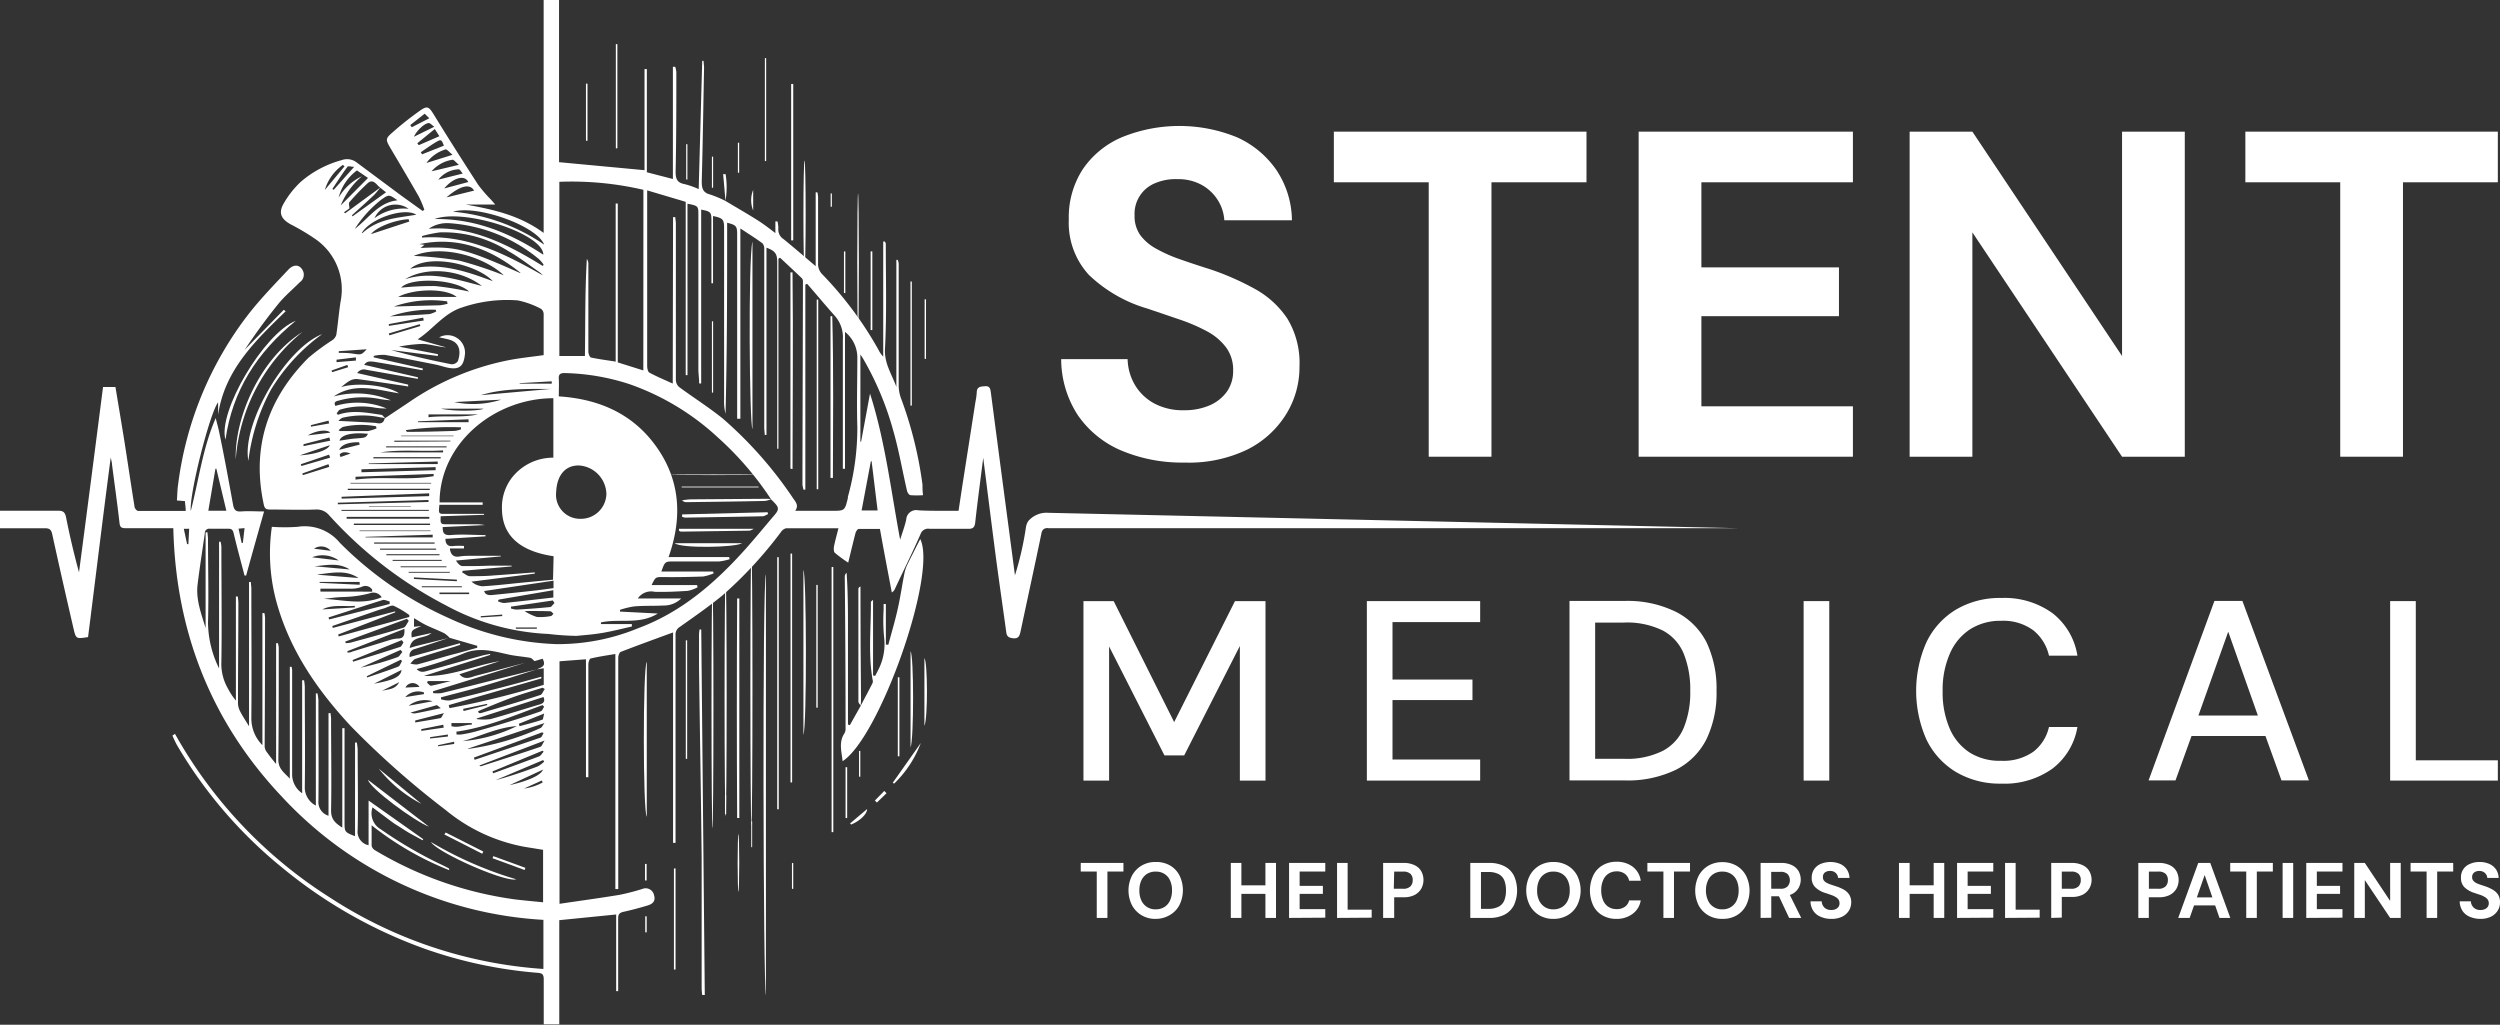 <svg xmlns="http://www.w3.org/2000/svg" viewBox="0 0 312.01 127.89"><rect x="0" y="0" width="312.01" height="127.89" fill="#333333" stroke="none"/><defs><style>.cls-1{fill:#fff;}</style></defs><g id="Layer_2" data-name="Layer 2"><g id="Layer_1-2" data-name="Layer 1"><path class="cls-1" d="M147.81,57.73a19.54,19.54,0,0,1-7.86-1.5,12.49,12.49,0,0,1-5.43-4.41,12.86,12.86,0,0,1-2.08-7h8.29a6.65,6.65,0,0,0,.93,3.25,6.25,6.25,0,0,0,2.41,2.29,7.55,7.55,0,0,0,3.68.84,7.94,7.94,0,0,0,3.22-.61,5.19,5.19,0,0,0,2.15-1.71,4.42,4.42,0,0,0,.78-2.61,4.69,4.69,0,0,0-.87-2.9,7.22,7.22,0,0,0-2.35-2,22.48,22.48,0,0,0-3.42-1.48l-4-1.36a17.76,17.76,0,0,1-7.37-4.23,9.61,9.61,0,0,1-2.5-6.91,11,11,0,0,1,1.74-6.26,11.21,11.21,0,0,1,4.88-4,19,19,0,0,1,14.36,0,11.86,11.86,0,0,1,4.93,4.09,11.51,11.51,0,0,1,1.94,6.27H152.8A5.31,5.31,0,0,0,152,25a5.51,5.51,0,0,0-2-1.91,6,6,0,0,0-3-.73,6.52,6.52,0,0,0-2.76.47,4.12,4.12,0,0,0-2.64,4.06,4.09,4.09,0,0,0,.7,2.44,6.08,6.08,0,0,0,2,1.71,18.3,18.3,0,0,0,3,1.33c1.16.41,2.41.82,3.77,1.25a33.43,33.43,0,0,1,5.6,2.47,11.54,11.54,0,0,1,4,3.68,10.65,10.65,0,0,1,1.51,6,11.15,11.15,0,0,1-1.66,5.92,12,12,0,0,1-4.84,4.41A16.81,16.81,0,0,1,147.81,57.73Z"/><path class="cls-1" d="M178.31,57V22.75H166.47V16.43H198v6.32H186.14V57Z"/><path class="cls-1" d="M204.51,57V16.43h26.74v6.32H212.34V33.37h17.17v6.09H212.34V50.71h18.91V57Z"/><path class="cls-1" d="M238.33,57V16.43h7.83l18.68,28v-28h7.83V57h-7.83l-18.68-28V57Z"/><path class="cls-1" d="M292.07,57V22.75H280.23V16.43h31.51v6.32H299.9V57Z"/><polygon class="cls-1" points="146.54 90.12 138.99 75.02 135.22 75.02 135.22 97.42 138.42 97.42 138.42 80.68 145.33 94.28 147.79 94.28 154.74 80.62 154.74 97.42 157.94 97.42 157.94 75.02 154.13 75.02 146.54 90.12"/><polygon class="cls-1" points="170.59 97.42 184.73 97.42 184.73 94.79 173.79 94.79 173.79 87.37 183.77 87.37 183.77 84.81 173.79 84.81 173.79 77.64 184.73 77.64 184.73 75.02 170.59 75.02 170.59 97.42"/><path class="cls-1" d="M209.22,76.39A13.65,13.65,0,0,0,202.76,75h-6.88v22.4h6.88a13.77,13.77,0,0,0,6.46-1.36A8.62,8.62,0,0,0,213,92.2a13.33,13.33,0,0,0,1.23-6,13.48,13.48,0,0,0-1.23-6A8.69,8.69,0,0,0,209.22,76.39Zm.94,14.39a5.73,5.73,0,0,1-2.62,2.92,10,10,0,0,1-4.91,1h-3.55v-17h3.55a10.13,10.13,0,0,1,4.91,1,5.74,5.74,0,0,1,2.62,2.94,12,12,0,0,1,.79,4.58A11.73,11.73,0,0,1,210.16,90.78Z"/><rect class="cls-1" x="225.1" y="75.02" width="3.2" height="22.4"/><path class="cls-1" d="M245.87,78.54a7,7,0,0,1,3.9-1.06,6.29,6.29,0,0,1,4,1.19,5.63,5.63,0,0,1,1.95,3.16h3.55a8.35,8.35,0,0,0-3.12-5.31,10.23,10.23,0,0,0-6.38-1.89,10.73,10.73,0,0,0-5.67,1.46,9.59,9.59,0,0,0-3.68,4.08,15,15,0,0,0,0,12.11,9.59,9.59,0,0,0,3.68,4.06,10.73,10.73,0,0,0,5.67,1.46,10.28,10.28,0,0,0,6.38-1.87,8.22,8.22,0,0,0,3.12-5.2h-3.55a5.41,5.41,0,0,1-1.95,3.09,6.53,6.53,0,0,1-4,1.13,7.06,7.06,0,0,1-3.9-1,6.74,6.74,0,0,1-2.53-3,11.33,11.33,0,0,1-.89-4.68,11.21,11.21,0,0,1,.89-4.67A6.85,6.85,0,0,1,245.87,78.54Z"/><path class="cls-1" d="M276.37,75l-8.22,22.4h3.36l2-5.54h9.23l2,5.54h3.42L279.86,75Zm-2,14.3,3.72-10.46,3.7,10.46Z"/><polygon class="cls-1" points="301.5 94.89 301.5 75.02 298.3 75.02 298.3 97.42 311.74 97.42 311.74 94.89 301.5 94.89"/><path class="cls-1" d="M136.88,114.56v-5.79h-2V107.7h5.33v1.07h-2v5.79Z"/><path class="cls-1" d="M144.23,114.68a3.33,3.33,0,0,1-1.75-.45,3.21,3.21,0,0,1-1.2-1.25,4.11,4.11,0,0,1,0-3.7,3.21,3.21,0,0,1,1.2-1.25,3.33,3.33,0,0,1,1.75-.45A3.43,3.43,0,0,1,146,108a3.07,3.07,0,0,1,1.2,1.25,4.19,4.19,0,0,1,0,3.7,3.07,3.07,0,0,1-1.2,1.25A3.43,3.43,0,0,1,144.23,114.68Zm0-1.19a2,2,0,0,0,1.09-.29,1.85,1.85,0,0,0,.7-.81,2.89,2.89,0,0,0,.25-1.26,2.86,2.86,0,0,0-.25-1.26,1.85,1.85,0,0,0-.7-.81,2,2,0,0,0-1.09-.28,2,2,0,0,0-1.07.28,1.94,1.94,0,0,0-.71.81,2.86,2.86,0,0,0-.25,1.26,2.89,2.89,0,0,0,.25,1.26,1.94,1.94,0,0,0,.71.81A1.91,1.91,0,0,0,144.23,113.49Z"/><path class="cls-1" d="M153.61,114.56V107.7h1.32v6.86Zm1.14-3v-1.07h3.4v1.07Zm3.18,3V107.7h1.32v6.86Z"/><path class="cls-1" d="M160.88,114.56V107.7h4.52v1.07h-3.2v1.79h2.9v1h-2.9v1.9h3.2v1.07Z"/><path class="cls-1" d="M166.87,114.56V107.7h1.32v5.83h3v1Z"/><path class="cls-1" d="M172.62,114.56V107.7h2.56a3,3,0,0,1,1.39.29,1.84,1.84,0,0,1,.82.76,2.29,2.29,0,0,1,0,2.14,2.05,2.05,0,0,1-.81.79,2.89,2.89,0,0,1-1.41.3H174v2.58Zm1.33-3.64h1.15a1.24,1.24,0,0,0,.93-.3,1.07,1.07,0,0,0,.28-.78,1,1,0,0,0-.28-.78,1.28,1.28,0,0,0-.93-.28H174Z"/><path class="cls-1" d="M183.5,114.56V107.7h2.3a4,4,0,0,1,2,.43,2.67,2.67,0,0,1,1.16,1.19,4.5,4.5,0,0,1,0,3.62,2.74,2.74,0,0,1-1.16,1.2,4.16,4.16,0,0,1-2,.42Zm1.33-1.13h.9a2.73,2.73,0,0,0,1.32-.28,1.54,1.54,0,0,0,.7-.79,3.24,3.24,0,0,0,.2-1.23,3.29,3.29,0,0,0-.2-1.24,1.58,1.58,0,0,0-.7-.79,2.73,2.73,0,0,0-1.32-.27h-.9Z"/><path class="cls-1" d="M193.86,114.68a3.38,3.38,0,0,1-1.75-.45,3.25,3.25,0,0,1-1.19-1.25,4.11,4.11,0,0,1,0-3.7,3.25,3.25,0,0,1,1.19-1.25,3.38,3.38,0,0,1,1.75-.45,3.44,3.44,0,0,1,1.78.45,3.07,3.07,0,0,1,1.2,1.25,4.19,4.19,0,0,1,0,3.7,3.07,3.07,0,0,1-1.2,1.25A3.44,3.44,0,0,1,193.86,114.68Zm0-1.19a2,2,0,0,0,1.1-.29,1.85,1.85,0,0,0,.7-.81,2.89,2.89,0,0,0,.25-1.26,2.86,2.86,0,0,0-.25-1.26,1.85,1.85,0,0,0-.7-.81,2,2,0,0,0-1.1-.28,1.86,1.86,0,0,0-1.77,1.09,2.86,2.86,0,0,0-.25,1.26,2.89,2.89,0,0,0,.25,1.26,1.94,1.94,0,0,0,.71.81A1.88,1.88,0,0,0,193.86,113.49Z"/><path class="cls-1" d="M201.74,114.68a3.38,3.38,0,0,1-1.77-.45,2.85,2.85,0,0,1-1.14-1.24,4.48,4.48,0,0,1,0-3.7A2.9,2.9,0,0,1,200,108a3.38,3.38,0,0,1,1.77-.45,3.26,3.26,0,0,1,2,.62,2.63,2.63,0,0,1,1,1.75h-1.45a1.4,1.4,0,0,0-.53-.86,1.64,1.64,0,0,0-1.05-.31,1.83,1.83,0,0,0-1,.29,1.77,1.77,0,0,0-.66.81,3,3,0,0,0-.24,1.26,3.08,3.08,0,0,0,.24,1.26,1.77,1.77,0,0,0,.66.81,1.83,1.83,0,0,0,1,.28,1.7,1.7,0,0,0,1.05-.29,1.32,1.32,0,0,0,.53-.8h1.45a2.54,2.54,0,0,1-1,1.67A3.26,3.26,0,0,1,201.74,114.68Z"/><path class="cls-1" d="M207.6,114.56v-5.79h-2V107.7h5.32v1.07h-2v5.79Z"/><path class="cls-1" d="M214.94,114.68a3.38,3.38,0,0,1-1.75-.45A3.21,3.21,0,0,1,212,113a4.19,4.19,0,0,1,0-3.7,3.21,3.21,0,0,1,1.2-1.25,3.38,3.38,0,0,1,1.75-.45,3.46,3.46,0,0,1,1.78.45,3.11,3.11,0,0,1,1.19,1.25,4.19,4.19,0,0,1,0,3.7,3.11,3.11,0,0,1-1.19,1.25A3.46,3.46,0,0,1,214.94,114.68Zm0-1.19a1.93,1.93,0,0,0,1.09-.29,1.87,1.87,0,0,0,.71-.81,3,3,0,0,0,.25-1.26,3,3,0,0,0-.25-1.26,1.87,1.87,0,0,0-.71-.81,2,2,0,0,0-1.09-.28,1.93,1.93,0,0,0-1.06.28,1.81,1.81,0,0,0-.71.81,2.86,2.86,0,0,0-.26,1.26,2.89,2.89,0,0,0,.26,1.26,1.81,1.81,0,0,0,.71.81A1.85,1.85,0,0,0,214.94,113.49Z"/><path class="cls-1" d="M219.73,114.56V107.7h2.57a2.93,2.93,0,0,1,1.37.29,1.91,1.91,0,0,1,.81.75,2.22,2.22,0,0,1,.26,1.06,2.12,2.12,0,0,1-.26,1,1.92,1.92,0,0,1-.8.77,3,3,0,0,1-1.4.29h-1.22v2.68Zm1.33-3.64h1.15a1.17,1.17,0,0,0,.89-.3,1.17,1.17,0,0,0,0-1.53,1.23,1.23,0,0,0-.9-.28h-1.15Zm2.23,3.64-1.41-3h1.43l1.49,3Z"/><path class="cls-1" d="M228.55,114.68a3.24,3.24,0,0,1-1.32-.26,2,2,0,0,1-.92-.74,2.17,2.17,0,0,1-.35-1.19h1.4a1,1,0,0,0,.16.55.94.94,0,0,0,.4.39,1.23,1.23,0,0,0,.62.14,1.32,1.32,0,0,0,.55-.1.94.94,0,0,0,.36-.29.72.72,0,0,0,.13-.44.84.84,0,0,0-.14-.49,1.2,1.2,0,0,0-.4-.33,2.81,2.81,0,0,0-.58-.25c-.22-.08-.44-.16-.68-.23a3.1,3.1,0,0,1-1.24-.72,1.58,1.58,0,0,1-.43-1.17,1.86,1.86,0,0,1,.3-1.06,1.89,1.89,0,0,1,.82-.67,3.2,3.2,0,0,1,2.43,0,2,2,0,0,1,.83.69,1.93,1.93,0,0,1,.33,1.06H229.4a.9.9,0,0,0-.13-.42.94.94,0,0,0-.85-.45,1,1,0,0,0-.47.08.67.67,0,0,0-.44.68.69.69,0,0,0,.11.42,1.1,1.1,0,0,0,.34.29,3.11,3.11,0,0,0,.51.22l.63.21a5.55,5.55,0,0,1,1,.42,2,2,0,0,1,.68.62,1.8,1.8,0,0,1,.26,1,2,2,0,0,1-.28,1,2.06,2.06,0,0,1-.82.75A3,3,0,0,1,228.55,114.68Z"/><path class="cls-1" d="M237,114.56V107.7h1.33v6.86Zm1.15-3v-1.07h3.4v1.07Zm3.18,3V107.7h1.32v6.86Z"/><path class="cls-1" d="M244.25,114.56V107.7h4.52v1.07h-3.2v1.79h2.9v1h-2.9v1.9h3.2v1.07Z"/><path class="cls-1" d="M250.24,114.56V107.7h1.32v5.83h3v1Z"/><path class="cls-1" d="M256,114.56V107.7h2.56a3,3,0,0,1,1.39.29,1.84,1.84,0,0,1,.82.76,2.21,2.21,0,0,1,.27,1.1,2.1,2.1,0,0,1-.27,1,2,2,0,0,1-.8.79,2.89,2.89,0,0,1-1.41.3h-1.24v2.58Zm1.32-3.64h1.16a1.24,1.24,0,0,0,.93-.3,1.11,1.11,0,0,0,.28-.78,1.06,1.06,0,0,0-.28-.78,1.28,1.28,0,0,0-.93-.28h-1.16Z"/><path class="cls-1" d="M266.87,114.56V107.7h2.56a3,3,0,0,1,1.39.29,1.84,1.84,0,0,1,.82.76,2.29,2.29,0,0,1,0,2.14,2.05,2.05,0,0,1-.81.79,2.89,2.89,0,0,1-1.41.3h-1.24v2.58Zm1.32-3.64h1.16a1.24,1.24,0,0,0,.93-.3,1.11,1.11,0,0,0,.28-.78,1.06,1.06,0,0,0-.28-.78,1.28,1.28,0,0,0-.93-.28h-1.16Z"/><path class="cls-1" d="M271.85,114.56l2.5-6.86h1.5l2.5,6.86H277l-1.85-5.35-1.87,5.35ZM273,113l.35-1h3.49l.34,1Z"/><path class="cls-1" d="M280.34,114.56v-5.79h-2V107.7h5.32v1.07h-2v5.79Z"/><path class="cls-1" d="M284.88,114.56V107.7h1.32v6.86Z"/><path class="cls-1" d="M287.83,114.56V107.7h4.52v1.07h-3.2v1.79h2.9v1h-2.9v1.9h3.2v1.07Z"/><path class="cls-1" d="M293.82,114.56V107.7h1.32l3.16,4.74V107.7h1.32v6.86H298.3l-3.16-4.72v4.72Z"/><path class="cls-1" d="M302.85,114.56v-5.79h-2V107.7h5.32v1.07h-2v5.79Z"/><path class="cls-1" d="M309.58,114.68a3.29,3.29,0,0,1-1.33-.26,2,2,0,0,1-.92-.74,2.26,2.26,0,0,1-.35-1.19h1.4a1.11,1.11,0,0,0,.16.55,1,1,0,0,0,.41.39,1.21,1.21,0,0,0,.62.14,1.27,1.27,0,0,0,.54-.1.91.91,0,0,0,.37-.29.79.79,0,0,0,.13-.44.77.77,0,0,0-.15-.49,1.2,1.2,0,0,0-.4-.33,2.51,2.51,0,0,0-.57-.25l-.68-.23a3.15,3.15,0,0,1-1.25-.72,1.61,1.61,0,0,1-.42-1.17,1.76,1.76,0,0,1,1.12-1.73,2.86,2.86,0,0,1,1.2-.24,2.89,2.89,0,0,1,1.22.24,2,2,0,0,1,.84.69,2,2,0,0,1,.32,1.06h-1.42a.8.8,0,0,0-.13-.42.9.9,0,0,0-.34-.33,1,1,0,0,0-.51-.12,1,1,0,0,0-.46.08.7.7,0,0,0-.45.68.7.7,0,0,0,.12.42,1.18,1.18,0,0,0,.33.29,4.11,4.11,0,0,0,.51.22l.64.21a5.44,5.44,0,0,1,.94.42,2,2,0,0,1,.69.62,1.8,1.8,0,0,1,.25,1,1.87,1.87,0,0,1-.28,1,2.06,2.06,0,0,1-.82.75A2.94,2.94,0,0,1,309.58,114.68Z"/><path class="cls-1" d="M216.92,65.92c-50.64,0-85.52,0-86.08,0a.78.78,0,0,0-.6.13.88.88,0,0,0-.27.54c-.84,4.06-1.73,8.11-2.59,12.17-.12.56-.24,1-1,.89-.51-.06-.73-.25-.79-.72-.41-3-.85-6-1.25-9-.55-4.19-1.07-8.38-1.63-12.79-.36,2.84-.71,5.45-1,8.07-.07.63-.31.81-.91.79-1.59,0-3.18,0-4.77,0a1,1,0,0,0-1.14.65c-1,2.29-2.13,4.55-3.19,6.82a.92.92,0,0,1-.4.47c-.49-2.61-1-5.21-1.48-7.93-.86,0-1.76,0-2.64,0-.15,0-.36.32-.41.52-.31,1.19-.59,2.38-.91,3.69A17.56,17.56,0,0,1,104.2,69c-.16-.14-.16-.56-.11-.82.14-.72.35-1.43.55-2.25-2.24,0-4.38,0-6.53,0a1.1,1.1,0,0,0-.63.45,51.25,51.25,0,0,1-7.34,7.95c-1.7,1.39-3.52,2.65-5.31,3.92a1.08,1.08,0,0,0-.52,1q0,12.3,0,24.61c0,.44,0,.89,0,1.33H84V78.93c-2.29.84-4.42,1.61-6.53,2.43-.18.07-.31.49-.31.74,0,3.75,0,7.49,0,11.23,0,5.57,0,11.13,0,16.7,0,.31,0,.62,0,.93H76.8V81.62c-1.13.19-2.11.33-3.07.56-.15,0-.3.48-.3.74q0,6.42,0,12.84V97h-.3V82.28l-3.3.25V112.8c2.55-.38,5-.71,7.49-1.12a28,28,0,0,0,2.83-.73,1.07,1.07,0,0,1,1.48.79c.22.71-.18,1.08-.78,1.26-1,.3-2,.57-3,.79-.51.11-.71.29-.7.85,0,2.74,0,5.49,0,8.23v.83h-.25v-9.57l-7.1.71v13H67.86v-2.63c0-1,0-2,0-3,0-.61-.2-.76-.78-.8a55.56,55.56,0,0,1-14.07-3,59.44,59.44,0,0,1-17.64-10A56.53,56.53,0,0,1,22.09,93a13.17,13.17,0,0,1-.57-1.2l.32-.21A57.14,57.14,0,0,0,41.15,112a55.58,55.58,0,0,0,26.67,8.93v-6.13A48.16,48.16,0,0,1,35.19,99.44c-8.85-9.36-13.25-20.61-13.56-33.52h-1.9c-1.36,0-2.72,0-4.08,0-.46,0-.67-.1-.73-.62-.28-2.44-.62-4.87-.94-7.31,0-.24-.08-.49-.16-.89-1,7.6-1.89,15-2.83,22.41-1.47.23-1.5.24-1.8-1-.91-3.94-1.81-7.88-2.67-11.83-.13-.62-.38-.77-1-.75-1.81,0-3.63,0-5.55,0V63.74H.92c2.1,0,4.2,0,6.31,0,.55,0,.85.1,1,.75.46,2.33,1,4.63,1.63,6.94q1.52-11.55,3-23.13h1.55c.37,2.25.75,4.49,1.11,6.73.43,2.73.83,5.47,1.27,8.2,0,.21.3.54.45.54,1.95,0,3.89,0,5.94,0,0-.46-.07-.81-.1-1.23l-1-.08c.05-.67.05-1.35.15-2a43.74,43.74,0,0,1,8.59-21c1.57-2.05,3.38-3.9,5.15-5.79.73-.78,1.5-.64,1.86.18a1.13,1.13,0,0,1-.4,1.36c-.94.94-2,1.83-2.8,2.85-1.46,1.8-2.81,3.68-4.1,5.6l4.89-5,.23.19c-3.77,3.67-7.6,7.3-8.43,12.91V50.22c-1,1.23-3.62,11.42-3.41,13.55,1-3.85,1.49-7.85,3.11-11.59.16.63.34,1.25.46,1.88C28,57,28.54,60,29.09,63c.11.6.31.88,1,.83.91-.07,1.83,0,2.87,0-.75,2.64-1.5,5.3-2.24,8h-.2c-.46-1.76-.94-3.52-1.36-5.28-.1-.44-.28-.58-.72-.56-.74,0-1.48,0-2.23,0a.55.55,0,0,0-.65.57c-.3,2.13-.64,4.25-.9,6.39-.23,1.9.47,3.66,1,5.44V66.44l.24,0c0,.28.06.56.06.83,0,3.49.1,7,0,10.46a13.23,13.23,0,0,0,1.38,5.69V67.61l.19,0a3.44,3.44,0,0,1,.1.63c0,4.77.07,9.54,0,14.31a6.15,6.15,0,0,0,.81,3.37,8.73,8.73,0,0,0,1,1.52v-13l.23,0a6.53,6.53,0,0,1,.08.76c0,4.18-.05,8.36-.05,12.54a2.22,2.22,0,0,0,.25,1c.3.59.67,1.15,1.13,1.9v-18l.23,0c0,.27.06.55.06.82,0,5.38.05,10.77,0,16.15A4.72,4.72,0,0,0,32.75,93V76.51H33a4.25,4.25,0,0,1,.08.61q0,8-.05,16a1.17,1.17,0,0,0,.19.63c.35.5.74,1,1.24,1.6V80.27l.23,0a3.66,3.66,0,0,1,.1.56c0,4.66,0,9.33-.05,14,0,1.16.77,1.62,1.43,2.35V83.22h.22a2.66,2.66,0,0,1,.07.39c0,4.36,0,8.72,0,13.07A2.84,2.84,0,0,0,37.71,99V84.9l.24,0a6.82,6.82,0,0,1,.09.79c0,4.15.06,8.31,0,12.46a2.55,2.55,0,0,0,1.38,2.39v-14l.2,0a7.36,7.36,0,0,1,.12.8c0,4.21.05,8.41,0,12.62A1.78,1.78,0,0,0,41,101.81V89h.26c0,.23.06.47.06.7,0,3.82.07,7.64,0,11.46,0,1.12.54,1.58,1.4,2.13V90.88H43c0,.5,0,1,0,1.48,0,3.41,0,6.82,0,10.23,0,1.22,0,1.27,1.31,1.77V92.67l.22,0a6.76,6.76,0,0,1,.11.89c0,3.33.07,6.67,0,10A1.72,1.72,0,0,0,46,105.49V99.91l6.82,4.82-.07.14c-.52-.28-1-.54-1.56-.85s-1.08-.68-1.61-1-1.05-.74-1.57-1.12l-1.52-1.14a2.3,2.3,0,0,0,1.05,2.75A52.15,52.15,0,0,0,55.28,108l.69.35c.06,0,.09.12.09.25A38.45,38.45,0,0,1,46.38,103c0,1,0,1.78,0,2.56a.88.88,0,0,0,.43.56,46,46,0,0,0,17.55,6.14c1.11.13,2.23.23,3.42.35v-6.55l-2.29-.37a21.49,21.49,0,0,1-9.86-4.59A107.24,107.24,0,0,1,43.8,90.64c-4.26-4.57-7.73-9.63-9.36-15.76a23.08,23.08,0,0,1-.51-9.13,22.89,22.89,0,0,0,3.21,0,5.68,5.68,0,0,1,5.28,2,45.2,45.2,0,0,0,13.72,9.45,34.56,34.56,0,0,0,13.28,3.19,26.26,26.26,0,0,0,10.26-2c5.39-2,9.62-5.68,13.4-9.91,1.12-1.26,2.2-2.57,3.29-3.86,1-1.12.95-1.24-.13-2.29h0a39.41,39.41,0,0,0-6.63-7.72,31.5,31.5,0,0,0-11-6.65,27.82,27.82,0,0,0-8.14-1.4c-.59,0-.77.18-.73.75s0,1.42,0,2.16c5.11.33,9.36,2.23,12.28,6.43s3.13,8.81,1.42,13.62H91l.06.27a7.34,7.34,0,0,1-1.28.28c-1.87,0-3.74,0-5.61,0-1.18,0-1.18,0-1.63,1.26H89l.06.23a6,6,0,0,1-1.3.39c-1.64.06-3.28.09-4.92.07-1,0-1-.07-1.52,1H87l.06.28a4.42,4.42,0,0,1-1.21.44c-1.38.09-2.77.16-4.15.12a2,2,0,0,0-2.1.83h5.42a3.07,3.07,0,0,1-2.25.88c-1.23.07-2.46,0-3.69.12a10.55,10.55,0,0,0-1.7.42l0,.22,4.72.24C79.81,78,77.3,77.17,75,77.68v.21h3.86l0,.3c-1.2.27-2.4.58-3.61.79s-2.19.27-3.28.38a33.53,33.53,0,0,1-3.51-.24,29.46,29.46,0,0,1-12.83-3.58A51.57,51.57,0,0,1,41.07,64.3a2,2,0,0,0-1.65-.71c-1.9.07-3.8,0-5.7,0-.43,0-.68-.06-.79-.58-1.56-7.15.46-13.22,5.54-18.33a27.12,27.12,0,0,1,3-2.22,1.28,1.28,0,0,0,.5-.66c.21-1.39.32-2.8.54-4.19a7.63,7.63,0,0,0-3.32-7.89A27.51,27.51,0,0,0,36.28,28c-1.14-.63-1.55-1.37-.93-2.5a11.5,11.5,0,0,1,2.19-2.81,13,13,0,0,1,5.12-2.71,1.94,1.94,0,0,1,1.82.27l5.61,4.17,2.66,1.91.21-.15a13,13,0,0,0-.68-1.63c-1.17-2.05-2.37-4.07-3.57-6.1-.58-1-.61-1.16.24-1.89,1.12-1,2.27-1.9,3.48-2.76.9-.63,1.1-.48,1.68.45,1.84,3,3.69,5.91,5.58,8.83a17.58,17.58,0,0,0,1.61,1.86l.51.59H58.15c3.38.61,6.71,1.33,9.7,3.54V0h1.92V20.24l10.67,1V8.62h.29V21.5l3.25.84v-14l.29,0a2.9,2.9,0,0,1,.14.65c0,4.15,0,8.31-.09,12.46,0,.9.21,1.37,1.13,1.53a10.81,10.81,0,0,1,1.75.62c.15-5.4.29-10.71.44-16l.17,0c0,.28.06.55.06.83-.09,4.74-.16,9.48-.29,14.22,0,.86.15,1.38,1,1.61a14.25,14.25,0,0,1,1.91.79v0c1.34.8,2.7,1.58,4,2.4.75.47,1.44,1,2.28,1.64V27.63l.26,0a3.69,3.69,0,0,1,.11.86,1.42,1.42,0,0,0,.66,1.36c1.34,1.09,2.65,2.22,4,3.37V24l.21,0a2.91,2.91,0,0,1,.09.58c0,2.74,0,5.48,0,8.23a1.81,1.81,0,0,0,.53,1.43,45.25,45.25,0,0,1,7,9.4,3.24,3.24,0,0,0,.6.87V30.14l.2,0a.76.76,0,0,1,.12.3c0,4.36.13,8.73-.1,13.08-.1,1.82.8,3.08,1.42,4.76V32.43l.17,0a2.11,2.11,0,0,1,.12.48c0,5.08,0,10.16,0,15.23a4.74,4.74,0,0,0,.29,1.57,49.31,49.31,0,0,1,2.68,10.78c0,.4,0,.81.07,1.31a10,10,0,0,1-1.56,0c-.18,0-.39-.33-.44-.55-.58-2.49-1-5-1.71-7.47a37.8,37.8,0,0,0-3.76-9c-.07-.13-.16-.25-.35-.54V55.12l.09,0,1.11-6c1.9,5.94,2.61,12.09,3.76,18.23.26-.83.57-1.65.76-2.49a1.25,1.25,0,0,1,1.52-1.17c1.3.08,2.61.05,3.92.06h1.09c.22-1.43.42-2.81.64-4.19l1.47-9.41a8.78,8.78,0,0,0,.16-1.13c0-.79.49-.78,1.08-.82s.63.41.69.84q1.14,8.72,2.3,17.44c.22,1.7.45,3.39.7,5.32.08-.24.15-.48.22-.72a38.81,38.81,0,0,0,1.16-5.33,2,2,0,0,1,.27-.7A3,3,0,0,1,130.83,64ZM47.45,23.41a8.44,8.44,0,0,1-.75.91c-.91.87-1.85,1.7-2.78,2.55L44,27l4.18-3-.76-.6c-.46-.36-.84-1.16-1.56-.51a29.22,29.22,0,0,0-2.25,2.34c-.13.15,0,.52,0,.78h0l-.68.48.15.13ZM56,79.62c-1.41.46-2.81.94-4.22,1.38a.82.82,0,0,0-.65,1l6.26-1.72.06.19-.69.23c-1.64.51-3.28,1-4.91,1.53-.25.08-.42.38-.64.58a2.66,2.66,0,0,0,.86.12c1.71-.45,3.4-1,5.1-1.42l2.39-.67v-.24L56.11,79.6a3.39,3.39,0,0,0-.65-.56c-.64-.32-1.31-.58-2-.89s-1.13-.62-1.79-1v1.07l.92-.09c-1.27.54-1.29.55-1.21,1.42L53.85,79c-.88.8-2.44.25-2.72,1.87l.72-.22Zm11,3.92c.51-.25,1.24-.36.72-1.33l-1,.3c-.18-.14-.35-.37-.55-.41-.88-.16-1.77-.21-2.64-.4-1.93-.42-3.77-1-5.8-.09A51.1,51.1,0,0,1,52,83.5c.49.53,1,.32,1.46.19,2.24-.61,4.47-1.25,6.71-1.87.33-.09.67-.14,1-.21l0,.13-8.26,2.62c3.32.11,6.27-1.31,9.43-1.84l-5,1.63c.66.79,1.39.37,2.08.18,2.05-.53,4.09-1.08,6.14-1.62L54.05,86.27v.23a4.23,4.23,0,0,0,1.07,0c2.5-.61,5-1.25,7.5-1.88L67,83.54c-2.24.7-4.47,1.42-6.72,2.08-1.74.51-3.49.94-5.24,1.41l0,.24a3,3,0,0,0,1.08.15c2.24-.53,4.46-1.1,6.69-1.68,1.59-.41,3.16-.85,4.75-1.28l0,.21L56,88l.1.38a109.67,109.67,0,0,0,11.76-2.91V83.4ZM48,52.23c1-.67,2-1.33,3-2A33.37,33.37,0,0,1,63.25,45c1.5-.31,3-.45,4.6-.68,0-1.7,0-3.42,0-5.13a.83.83,0,0,0-.32-.64,10.75,10.75,0,0,0-2.91-1.06,17.38,17.38,0,0,0-6.89.86c-2.32.71-3.67,2.74-5.61,4l3.55,1c-1-.07-1.92-.38-2.88-.43a18.78,18.78,0,0,0-3,.34l4.86.94,0,.23-5.85-.75c2.5.72,5,1.28,7.53,1.78a.92.92,0,0,0,.81-.38c.4-1.14.28-2.28-1-2.67-.4-.12-.81-.19-1.33-.31A2.18,2.18,0,0,1,58,44.41c-.17,1.31-.7,1.73-2,1.5-.55-.1-1.08-.3-1.63-.41-2.11-.42-4.21-.84-6.33-1.21a5.19,5.19,0,0,0-1.4.13l0,.18L52.78,46l-.05.21-.44-.08c-1.76-.31-3.52-.64-5.29-.93-1-.17-1.24-.09-1.55.33l6.71,1.56,0,.19-.44-.07-6-1.06a1,1,0,0,0-1.14.41L50.94,48l0,.24-.44-.08c-1.94-.28-3.88-.59-5.83-.84-.83-.11-1.4.44-2.1,1,1.93-.64,5.78-.23,7.23.77-2.81-.44-5.55-1.4-8.15.39a11.1,11.1,0,0,1,7.13.48,12,12,0,0,1-1.58-.2,11,11,0,0,0-4.87.22c-.3.08-.76.14-.47.68a9.59,9.59,0,0,1,6.4.32,8.64,8.64,0,0,1-1.44-.1,9.29,9.29,0,0,0-4.32.23c-.2,0-.33.31-.49.47l.17.19c1.81-.64,3.6-.26,5.39,0,.18,0,.32.27.49.41l-.61-.1a10.85,10.85,0,0,0-4.71.06,1.58,1.58,0,0,0-.5.39c1.6.08,3.12.15,4.63.25C47.37,52.89,47.86,52.92,48,52.23ZM84,27.1h.28c0,.26.07.52.07.78,0,1.38,0,2.77,0,4.15,0,5.13,0,10.26,0,15.38a1.22,1.22,0,0,0,.39.88c1.8,1.33,3.72,2.54,5.47,3.95a50.07,50.07,0,0,1,8.81,10c.32.45.68.86.23,1.51h4.57c1.61,0,1.61,0,2-1.6,0,0,0-.1,0-.15A32,32,0,0,0,107,53.29c-.09-2.89,0-5.79,0-8.69a4.11,4.11,0,0,0-1.54-3.18V58.51h-.27v-.86c0-5.08,0-10.16,0-15.23a4.05,4.05,0,0,0-1-3c-1.18-1.32-2.31-2.69-3.46-4l-.22.1V61.11l-.23,0a3.56,3.56,0,0,1-.13-.65c0-.64,0-1.28,0-1.92l.06-23.37a.65.65,0,0,0-.11-.42c-.91-.87-1.83-1.73-2.75-2.59l-.2.12V56H97c0-.25,0-.51,0-.77q0-11.26,0-22.54c0-1-.25-1.38-1.34-1.78V54.28h-.22c0-.32-.06-.63-.06-.94q0-11.12,0-22.23a1,1,0,0,0-.23-.75c-.84-.62-1.72-1.17-2.75-1.85V52.26H92v-.94q0-11,0-22.07c0-1-.1-1.17-1.25-1.45,0,8,0,15.89-.2,23.83a5.79,5.79,0,0,1-.18-1.75q0-10.69,0-21.38c0-1.11-.12-1.27-1.38-1.54v8.39l-.2,0c0-.24,0-.47,0-.71,0-2.36,0-4.72,0-7.07,0-1.08-.07-1.18-1.28-1.41v21.7l-.25,0c0-.61-.1-1.22-.1-1.83q0-9.57,0-19.15c0-1.18,0-1.18-1.36-1.46V46.82h-.22V25.19l-4.81-1.43V35.24c0,3.46,0,6.92,0,10.38,0,.3.07.77.27.88.88.48,1.82.87,2.92,1.37ZM80.3,23.69a39.44,39.44,0,0,0-10.49-1V44.43H73c.06-4,0-8.06.24-12.11a1,1,0,0,1,.19.64c0,1.47,0,2.93,0,4.39,0,2.18,0,4.36,0,6.53,0,.26.17.7.32.74,1,.21,1.94.33,3.09.51V25.4h.26V45.23l3.19,1ZM69.09,69.42c-4.21-.62-6.37-2.58-6.44-5.78a6.1,6.1,0,0,1,1.22-4,6.52,6.52,0,0,1,5.19-2.52V49.7c-7.29,0-14.18,5.56-14.2,13h5.38V63h-5.4c-.12,1.18-.12,1.15.9,1.13,1.56,0,3.11,0,4.67,0v.12L55,64.43c-.05,1,0,1,.86,1,1.26,0,2.51,0,3.76,0a6.73,6.73,0,0,1,.89.1v0l-5.26.25c0,.69.11,1.05,1,1,1.43-.13,2.89,0,4.34,0l0,.16-5,.31c0,.73.39,1,1.05.89a9,9,0,0,1,1.27,0v.31H56.14c.11.84.52,1.12,1.22,1a6.74,6.74,0,0,1,1-.08h4.15v.07l-5.6.52c.21.34.5.68.81.69,1.11,0,2.22,0,3.34-.05h2.8v.09l-6.12.55-.06.2c.32.16.63.46.95.47,1,0,2,0,3.06-.1,1.69-.11,3.37-.25,5.05-.37v.15l-7.9,1a2.37,2.37,0,0,0,1.38.58c1.6-.09,3.2-.28,4.8-.44l4-.38Zm3.38-4.67a3.18,3.18,0,0,0,3.21-3.06,3.65,3.65,0,0,0-3.47-3.6c-1.7,0-2.71,1.26-2.8,3.33A3,3,0,0,0,72.47,64.75Zm-31,13.38.06.24,7.79-2.07,0,.13L42.2,79.19l.07.24L51.08,77v-.24a11.64,11.64,0,0,0-1.94-1.15c-.32-.12-.81.2-1.22.32s-.58.17-.87.27ZM67.73,33.19l.12-.15a3.65,3.65,0,0,0-.59-.7A19.52,19.52,0,0,0,56,27.85a4.1,4.1,0,0,0-2.5.7C58.78,28.17,63.33,30.46,67.73,33.19Zm0,1.15a4.18,4.18,0,0,0-.44-.4c-1.27-.87-2.48-1.83-3.81-2.58A15.14,15.14,0,0,0,54.91,29a16.2,16.2,0,0,0-2.24.46l0,.19C58.32,29.26,63,31.68,67.7,34.34Zm-13.58-7c5.06-.1,9.5,1.72,13.66,4.45C67.79,29.14,57.72,25.89,54.12,27.38Zm10.8,6.7c-3.72-3-7.84-4.57-12.61-3.57l.64.08-.49.4C56.78,30.73,58,31,64.92,34.08ZM51.63,31.94a46.18,46.18,0,0,1,5.67.58,49.84,49.84,0,0,1,5.58,1.84C60.4,32,55.11,30.47,51.63,31.94Zm8.8,41.82c.11.45.51.55,1,.5,1.73-.17,3.45-.35,5.17-.54.83-.09,1.66-.21,2.48-.32v-.93Zm47.1-10.05h2l-.75-6.15h-.09ZM67.91,30.53c-.87-2.31-8.28-5-11.38-4.11A23.9,23.9,0,0,1,67.91,30.53ZM28.25,63.74,27,58.49l-.11,0L26,63.74ZM61.5,35.09c-1.93-2.09-8-3.51-10.31-1.54C54.87,32.73,58.15,33.84,61.5,35.09ZM68,86l-.28-.17c-1.36.43-2.74.82-4.07,1.32S61,88.2,59.67,88.76l.09.23a.93.93,0,0,0,.29,0c2.48-.74,5-1.47,7.41-2.26C67.69,86.64,67.8,86.21,68,86Zm-8.5,3.67,0,.08a7,7,0,0,0,1.71,0c2.07-.57,4.11-1.23,6.17-1.84.5-.15.66-.42.45-.92Zm-2.53,1.7,0,.29a2.85,2.85,0,0,0,.65,0,16.4,16.4,0,0,0,1.72-.36c1.42-.4,2.84-.81,4.25-1.25s2.62-.82,3.91-1.28c.18-.07.28-.38.41-.57L67.71,88C64.18,89.29,60.71,90.79,56.94,91.32ZM50.56,34.85c3.24-1.05,6.3,0,9.58.84C57.45,33.6,53.19,33.24,50.56,34.85ZM43.09,80.07l.06.2a3.93,3.93,0,0,0,.59-.06c2.21-.61,4.43-1.2,6.62-1.87.28-.08.44-.56.66-.85l-.24-.26ZM58.35,93.45a.68.68,0,0,0,.23,0,32.71,32.71,0,0,0,8.88-2.59c.17-.07.26-.32.49-.62Zm3.9-18.62-.12.2a2.16,2.16,0,0,0,.78.23c2-.21,4.08-.45,6.15-.69v-.91Zm-3.7-38.44c-1.74-1.64-7.38-1.78-8.48-.49a38.57,38.57,0,0,1,4.23-.2A38.38,38.38,0,0,1,58.55,36.39Zm-14-15.12a6.1,6.1,0,0,0-2.29,3.4A6.65,6.65,0,0,1,45.17,22a9.46,9.46,0,0,0-2.65,3.64l3.41-3.43Zm-1.19,60,0,.17c.19,0,.39,0,.58-.11l4.74-1.46a4.13,4.13,0,0,1,1-.18c.67,0,.85-.4.79-1.21ZM59.15,94.55l.08.28c2.75-.92,5.49-1.83,8.22-2.77.18-.06.26-.38.39-.57l-.18-.09Zm-11.51-20a1.21,1.21,0,0,0-1.5-.5,13.39,13.39,0,0,1-2.19.39c-.6.07-1.22.06-1.83.11s-1.16.13-1.73.19C42.79,74.85,45.21,75.54,47.64,74.54Zm12.15,21c.13,0,.18.1.21.09,2.48-.8,5-1.6,7.43-2.43.2-.07.3-.43.54-.79ZM41,77.06l.08.25,7.55-1.93v-.32c-.3-.06-.63-.25-.88-.17C45.53,75.58,43.29,76.33,41,77.06Zm16-40c-1.46-1.17-5.48-1-7.31,0ZM43.4,61v.15H53.64V61Zm6.21-36c-1.08-.75-1.07-.74-2-.1a14.62,14.62,0,0,0-3.33,3.67C46.07,27.19,47.24,25.26,49.61,25Zm-4.5,33.57v.37l9.26-.26V58.3Zm5.26,21.62-.23-.3L44,82.38l.07.2c2-.61,3.93-1.21,5.89-1.85C50.12,80.67,50.23,80.35,50.37,80.16Zm-6-20.69v.36c3.23-.44,6.52.12,9.75-.43v-.28Zm13.37,33a19.06,19.06,0,0,0,6.77-1.88C62.09,90.79,60,91.87,57.71,92.51ZM42.63,62v.23l10.93-.31v-.35Zm6.59-23.75,5.7-.15a6.53,6.53,0,0,0,.94-.19l-.06-.3A14.22,14.22,0,0,0,49.22,38.23Zm20,37.05L69,74.94l-5.23.77v.23a2.62,2.62,0,0,0,.72.14c1.4-.08,2.79-.18,4.19-.32C68.83,75.74,69,75.44,69.19,75.28Zm-24-46.2c2-1.83,4.41-1.9,6.73-2.3C50.52,25.83,46.2,27.25,45.15,29.08ZM42.62,63.63v.13h10.9v-.13Zm3.83,10.21,0-.25a1,1,0,0,0-1.3-.35,3.88,3.88,0,0,1-1.49.23c-1.22,0-2.45,0-3.67,0v.36Zm-4.2-20.15.18.11c1.16,0,2.33,0,3.49,0A5,5,0,0,0,47,53.46l-.07-.26a10.14,10.14,0,0,0-4.07.07C42.64,53.32,42.45,53.55,42.25,53.69Zm1.49,6.57v.09H53.81v-.09Zm13.79-6.68,0-.25a40.58,40.58,0,0,0-6.88.35c.06.16.13.22.19.22,2,0,4-.06,5.92-.12A3.43,3.43,0,0,0,57.53,53.58ZM67.85,93.82l-.14-.13-6.25,2.59.09.23c1.91-.7,3.82-1.39,5.73-2.11C67.51,94.31,67.66,94,67.85,93.82ZM53.58,64.74v-.23H43.26v.23Zm-11.42-2,0,.2,11.32-.29V62.4Zm11.51,2.78v-.17H44.16v.17ZM60,49.32l8.78-.78C65.81,48.55,62.86,48.44,60,49.32ZM46.6,57.05v.16H55v-.16Zm3.62,24.33L50,81.11,45,83.33A35,35,0,0,0,49.65,82C49.88,81.9,50,81.59,50.22,81.38ZM55.3,56.46v-.25c-2.61.17-5.23-.15-7.83.25Zm.44-.62V55.7H48.19v.14Zm-9.72,2v.08h8.61v-.32Zm5.06-30.19L51,27.36c-1.72.08-4.06,1-4.7,1.86Zm3.38,11.24-.08-.23a16.08,16.08,0,0,0-5.7.83c1.57-.09,3.24-.17,4.92-.29A3.3,3.3,0,0,0,54.46,38.86ZM51,26.06a2.85,2.85,0,0,0-4.26,1.17A6.08,6.08,0,0,1,51,26.06Zm16.93,69-.15-.2-5.93,2.51c1.78-.47,3.52-1.07,5.24-1.71A3.61,3.61,0,0,0,67.92,95.05ZM45.77,84.4l.06.15c1.29-.44,2.59-.86,3.87-1.35.22-.08.32-.46.48-.71L50,82.34ZM56.21,55.09V55h-7v.14ZM44.87,66.21v.08h8.86v-.08ZM56.48,19.32c-.37-.3-.72-.73-.89-.67a4.6,4.6,0,0,0-2.37,1.69Zm2,33.37,0-.36-6.3.25v.11ZM42.37,55c.7-.1,1.32-.22,1.94-.27,1.32-.1,1.32-.09,1.62-.59C44,53.94,42.56,54.25,42.37,55ZM54,67.07v-.34L45.62,67v.07Zm3.27-46.5c-.38-.31-.64-.67-.81-.63a4.29,4.29,0,0,0-2.6,1.44Zm-1.52,4.06,3.42-.84C58.65,22.89,57.46,23.14,55.73,24.63Zm-3.67-6.75.18.24L54.84,17l-.58-.9Zm7.61,33.84H53.48v.35C55.55,51.83,57.64,52.16,59.67,51.72Zm-1.25-29c-.41-.92-1.83-.6-3,.8ZM56.69,50.18a11.57,11.57,0,0,0,5.86-.3Zm8.77,26.08A6.31,6.31,0,0,0,67,77a6.75,6.75,0,0,0,1.73-.11c.13,0,.24-.19.35-.29-.13-.1-.26-.3-.39-.31C67.65,76.25,66.63,76.26,65.46,76.26ZM52.52,19l.16.26,2.72-1.08c-.29-.75-.35-.81-.89-.5S53.18,18.54,52.52,19Zm5.23,2.66c-.17-.19-.33-.52-.5-.53a3.38,3.38,0,0,0-2.54,1.29Zm7,68.67.09.3c.94-.25,1.89-.49,2.82-.8.14,0,.15-.43.26-.78ZM44.2,20.82c-.36,0-.75-.14-.84,0-.66.89-1.26,1.83-1.88,2.76l.17.11Zm10-5c-.29-.2-.48-.45-.69-.46-.49,0-1.5.91-1.85,1.71ZM55,51c1.82.4,5,.27,5.35,0Zm-8.31,16.7,0,.15h7.55v-.15Zm-6.8,4.93,0,.11,5,.24v-.35Zm-.23-.9,5.08.41C43.16,71.06,41.41,71.51,39.66,71.69Zm15.19-2.43v-.13H48.22v.13Zm.21,19.11L54.53,88l-3.29.93A1.12,1.12,0,0,0,52,89C53,88.82,53.93,88.6,55.06,88.37ZM42.28,43.83l0,.21c.57,0,1.15,0,1.72.09,1.08.16,1.08.19,1.77-.54Zm9.54,46.09,0,.25c1-.18,2.1-.34,3.15-.55.13,0,.21-.29.44-.62Zm15.95,6.13L63.57,98C66,97.44,67.5,96.75,67.77,96.05ZM54.43,68.61v-.14h-7v.14Zm-4.32,15-3.43,1.72C49.16,84.88,50,84.45,50.11,83.64Zm1.09-68,.19.27,2.19-1.12L53,14.19ZM43,20.76l-.21-.18a5.84,5.84,0,0,0-2.25,3.13Zm13.6,33.68,0-.07H50.07v.07ZM37.41,56.83c1.92-.11,3.51-.64,3.75-1.27ZM52.88,40l-.06-.36-4.29.81,0,.22Zm2.84,30.8,0-.12H50v.12ZM41.2,57.12l-.13-.38-3.53,1.2.08.22Zm3.69-1.63-.07-.29c-1.21-.05-2.22.28-2.48.94ZM51,88.08l3-.56A3.3,3.3,0,0,0,51,88.08ZM39.22,70.67l4.42.4C42.19,70.15,40.64,70.57,39.22,70.67ZM37.88,55.44l0,.24L41.21,55l-.1-.4Zm21,35,0-.2H56.34v.39C57.19,90.87,58,90.45,58.85,90.44ZM44.28,75.81l0-.2c-1.35.12-2.75-.21-4.06.45Zm-2-5.86a3.5,3.5,0,0,0-3.33-.4Zm9.38,2.11v.2l5.36.28v-.2ZM64.86,47.82v.06h4v-.29ZM41.09,58.27,41,57.93l-3.27,1.16.07.21Zm7.43-16.65.07.23,3.87-1.16-.07-.23ZM42,44.89l0,.31L44.42,45l0-.4ZM50.58,87l2.33-.37,0-.21A2.16,2.16,0,0,0,50.58,87Zm2,4,0,.22,2.8-.41-.06-.36Zm2.55-21v-.13H49V70Zm-9.09-6.82,0,.06h5.23v-.06ZM57.64,73.29v-.12h-5v.12ZM41.22,54c-.37-.46-1.79-.27-2.8.34ZM53.38,85l-.08.21c.17.13.37.4.51.37.8-.15,1.58-.37,2.45-.58Zm2.76-13.52v-.11H51v.11ZM22.94,66l.41,1.91.16,0,.1-1.92Zm7.22,1.76.15,0,.21-1.85-.75.07ZM60.8,88l0-.16-3,.63.06.27ZM67,78.47c0-.09,0-.16,0-.16H64.38v.16ZM38.8,53.06l0,.19,2.28-.4L41,52.5ZM52.35,85.73a1,1,0,0,0-1.75.08Zm-4.73.51c.73-.25,1.67-.1,2.2-1.1ZM67.73,97.65l-.11-.24-2.21,1A6.38,6.38,0,0,0,67.73,97.65ZM41.28,68.74a1.58,1.58,0,0,0-2.09-.26Zm.1-22.5.07.21,2-.62-.1-.29ZM53.68,92l0,.17,2.22-.25,0-.25Zm4.87-17.85v-.2H54.85v.2h3.7ZM43.75,56.6c-.53-.19-1-.27-1.36.12l.11.32ZM56.68,92.85l0-.28-2,.43,0,.14ZM60,76.9v.16l2.68-.17V76.7Z"/><path class="cls-1" d="M107.41,88.09c.5-.94,1-1.88,1.49-2.84a.73.73,0,0,0,0-.44c-.56-3.23-.18-6.47-.21-9.71,0,0,.07-.07.27-.24v9.43l.26.07c.12-.23.25-.45.35-.68a7,7,0,0,0,.78-4.05,21.84,21.84,0,0,1-.07-3.53c0-.24,0-.48,0-.72h.28v5.08l.31,0c.4-1.52.85-3,1.19-4.55s.53-2.92.82-4.37a4.83,4.83,0,0,1,.4-1.16c.5-1,1-2,1.57-3.1C117,71.57,109.8,92,105.16,95c-.12-1.2-.51-2.36.23-3.48a1.18,1.18,0,0,0,.14-.65q0-9.45-.1-18.91a.62.62,0,0,1,.23-.47c.22,3.14.16,6.27.17,9.4v9.53l.23.09,1.37-2.44Z"/><path class="cls-1" d="M95.59,71.67v52.54C95.25,123.56,95.13,72.3,95.59,71.67Z"/><path class="cls-1" d="M104,70.76v33.09h-.21V70.77Z"/><path class="cls-1" d="M87.52,78.58l.44,45.6-.32,0a7.38,7.38,0,0,1-.07-.81c0-5.41,0-10.82,0-16.23-.08-8-.23-16-.33-24.06,0-1.31,0-2.62,0-3.92a4.38,4.38,0,0,1,.08-.62Z"/><ellipse class="cls-1" cx="93.78" cy="85.76" rx="0.13" ry="17.33"/><ellipse class="cls-1" cx="90.56" cy="86.94" rx="0.13" ry="14.99"/><path class="cls-1" d="M97.19,69.54V101H97V69.54Z"/><path class="cls-1" d="M100.27,91.71V71.14C100.66,71.69,100.71,90.66,100.27,91.71Z"/><path class="cls-1" d="M80.72,82.6v19.34C80.24,101.38,80.22,83.22,80.72,82.6Z"/><path class="cls-1" d="M98.86,69.09V97.65h-.2V69.09Z"/><path class="cls-1" d="M92.27,74.69v27.4H92q-.08-13.7,0-27.4Z"/><path class="cls-1" d="M98.74,30V10.48H99V30Z"/><path class="cls-1" d="M29.42,57.35c-.16-5.21,3-12.56,8.34-15.93A22.68,22.68,0,0,0,29.42,57.35Z"/><ellipse class="cls-1" cx="88.92" cy="88.19" rx="0.12" ry="15.21"/><path class="cls-1" d="M31,57.51c-.86-4.59,4.62-14,9.21-15.81a23.75,23.75,0,0,0-6.39,6.93A24.94,24.94,0,0,0,31,57.51Z"/><path class="cls-1" d="M28.14,54.88c-1-3.45,4.8-13.29,8.78-14.85C32.06,44,29,48.77,28.14,54.88Z"/><path class="cls-1" d="M85.14,64.2l10.66-.27.06.23c-.22.09-.44.27-.66.27-3.23.07-6.45.12-9.67.17a1.56,1.56,0,0,1-.41-.11Z"/><path class="cls-1" d="M113.64,93.28v-12C114.06,81.78,114.07,92.26,113.64,93.28Z"/><path class="cls-1" d="M113.8,35.14V50.62h-.17V35.13Z"/><path class="cls-1" d="M101.88,88.32V73h.17V88.32Z"/><path class="cls-1" d="M92.62,67.79c-.83.55-7.67.67-8.43,0Z"/><path class="cls-1" d="M107.43,88.08c-.11-.17-.3-.34-.3-.51q0-7,0-14.07c0-.1.05-.21.26-.31,0,.25,0,.51,0,.76q0,6.58.07,13.15c0,.33,0,.66-.07,1Z"/><path class="cls-1" d="M85.59,94.71V79.92h.17V94.71Z"/><path class="cls-1" d="M94.07,66c-.19.08-.37.23-.55.23L85,66.35c-.09,0-.17-.07-.26-.11l0-.24Z"/><path class="cls-1" d="M53.79,105.09a46.57,46.57,0,0,0,10.64,4.65C63.09,110.16,54.6,106.42,53.79,105.09Z"/><path class="cls-1" d="M95.62,7.26V20.1h-.16V7.25Z"/><path class="cls-1" d="M77.05,5.51v13h-.19v-13Z"/><path class="cls-1" d="M108.87,31.38v9.81h-.21V31.37Z"/><path class="cls-1" d="M84.31,108.38V121h-.2V108.39Z"/><path class="cls-1" d="M96.24,62.3a2.83,2.83,0,0,1-.79.22c-3.25.07-6.5.11-9.75.15a.73.73,0,0,1-.57-.23,9.73,9.73,0,0,1,1.07-.12l9.6-.07a3.87,3.87,0,0,1,.46.06Z"/><ellipse class="cls-1" cx="107.09" cy="32.75" rx="0.1" ry="8.61"/><ellipse class="cls-1" cx="100.41" cy="26.79" rx="0.14" ry="6.77"/><path class="cls-1" d="M115.4,44.78V37.36h.17v7.44Z"/><path class="cls-1" d="M53.54,103.18c-1.86-.72-7.37-4.8-7.61-5.85Z"/><path class="cls-1" d="M112.05,94.39V84.53h.2v9.86Z"/><path class="cls-1" d="M105.53,102.09V95.75h.2v6.35Z"/><path class="cls-1" d="M115.37,90.6V82.14C115.77,82.59,115.82,89.55,115.37,90.6Z"/><path class="cls-1" d="M114.92,92.73a13.74,13.74,0,0,1-3.33,5.07l-.17-.11Z"/><path class="cls-1" d="M47.27,95.93l5.32,4.39A16.42,16.42,0,0,1,47.27,95.93Z"/><path class="cls-1" d="M73.13,17.57V10.44h.19v7.13Z"/><path class="cls-1" d="M55.62,103.9l4.7,2.38-.14.27-4.72-2.4Z"/><path class="cls-1" d="M105.5,31.38v5.19h-.17V31.38Z"/><ellipse class="cls-1" cx="92.16" cy="107.7" rx="0.1" ry="3.6"/><path class="cls-1" d="M85.06,60.73h9.61v.1H85.09Z"/><path class="cls-1" d="M85.64,22.39V18h.15v4.41Z"/><path class="cls-1" d="M65.47,108.58l-4-1.47.1-.26,4,1.46Z"/><ellipse class="cls-1" cx="89.09" cy="59.25" rx="5.95" ry="0.04"/><path class="cls-1" d="M88.85,23.43V19.55H89v3.87Z"/><path class="cls-1" d="M92.25,17.81v3.75h-.16V17.82Z"/><path class="cls-1" d="M106.1,102.76l2.12-1.79c0,.65-.93,1.5-2,1.94Z"/><path class="cls-1" d="M107.21,96.93V93.72h.16v3.22Z"/><path class="cls-1" d="M98.84,110.93v-3.22H99v3.22Z"/><path class="cls-1" d="M90.54,25l-.29-3.27.31,0a10.55,10.55,0,0,1,0,3.27Z"/><path class="cls-1" d="M80.5,109.88v-2.06h.2v2.07Z"/><path class="cls-1" d="M94,23.7v2.57A3.41,3.41,0,0,1,94,23.7Z"/><path class="cls-1" d="M90.48,101.62V99.24h.15v2.37Z"/><path class="cls-1" d="M93.76,105.73v-3.22h.11v3.22Z"/><path class="cls-1" d="M80.53,116.36v-2h.18v2Z"/><path class="cls-1" d="M110.64,99l-1.2,1.16-.25-.25,1.17-1.2Z"/><path class="cls-1" d="M103.82,24.14V25.8h-.15V24.15Z"/><path class="cls-1" d="M93.91,30.14V53.55C93.53,53,93.37,32.24,93.91,30.14Z"/><path class="cls-1" d="M103.65,59.65V39.46h.22c.18,6.73.09,13.46.08,20.19Z"/><path class="cls-1" d="M98.65,58.49V34h.26c.1,8.18,0,16.36,0,24.54Z"/><path class="cls-1" d="M102.12,37.39V61.06h-.19V37.39Z"/><path class="cls-1" d="M88.85,49V40.1H89V49Z"/></g></g></svg>